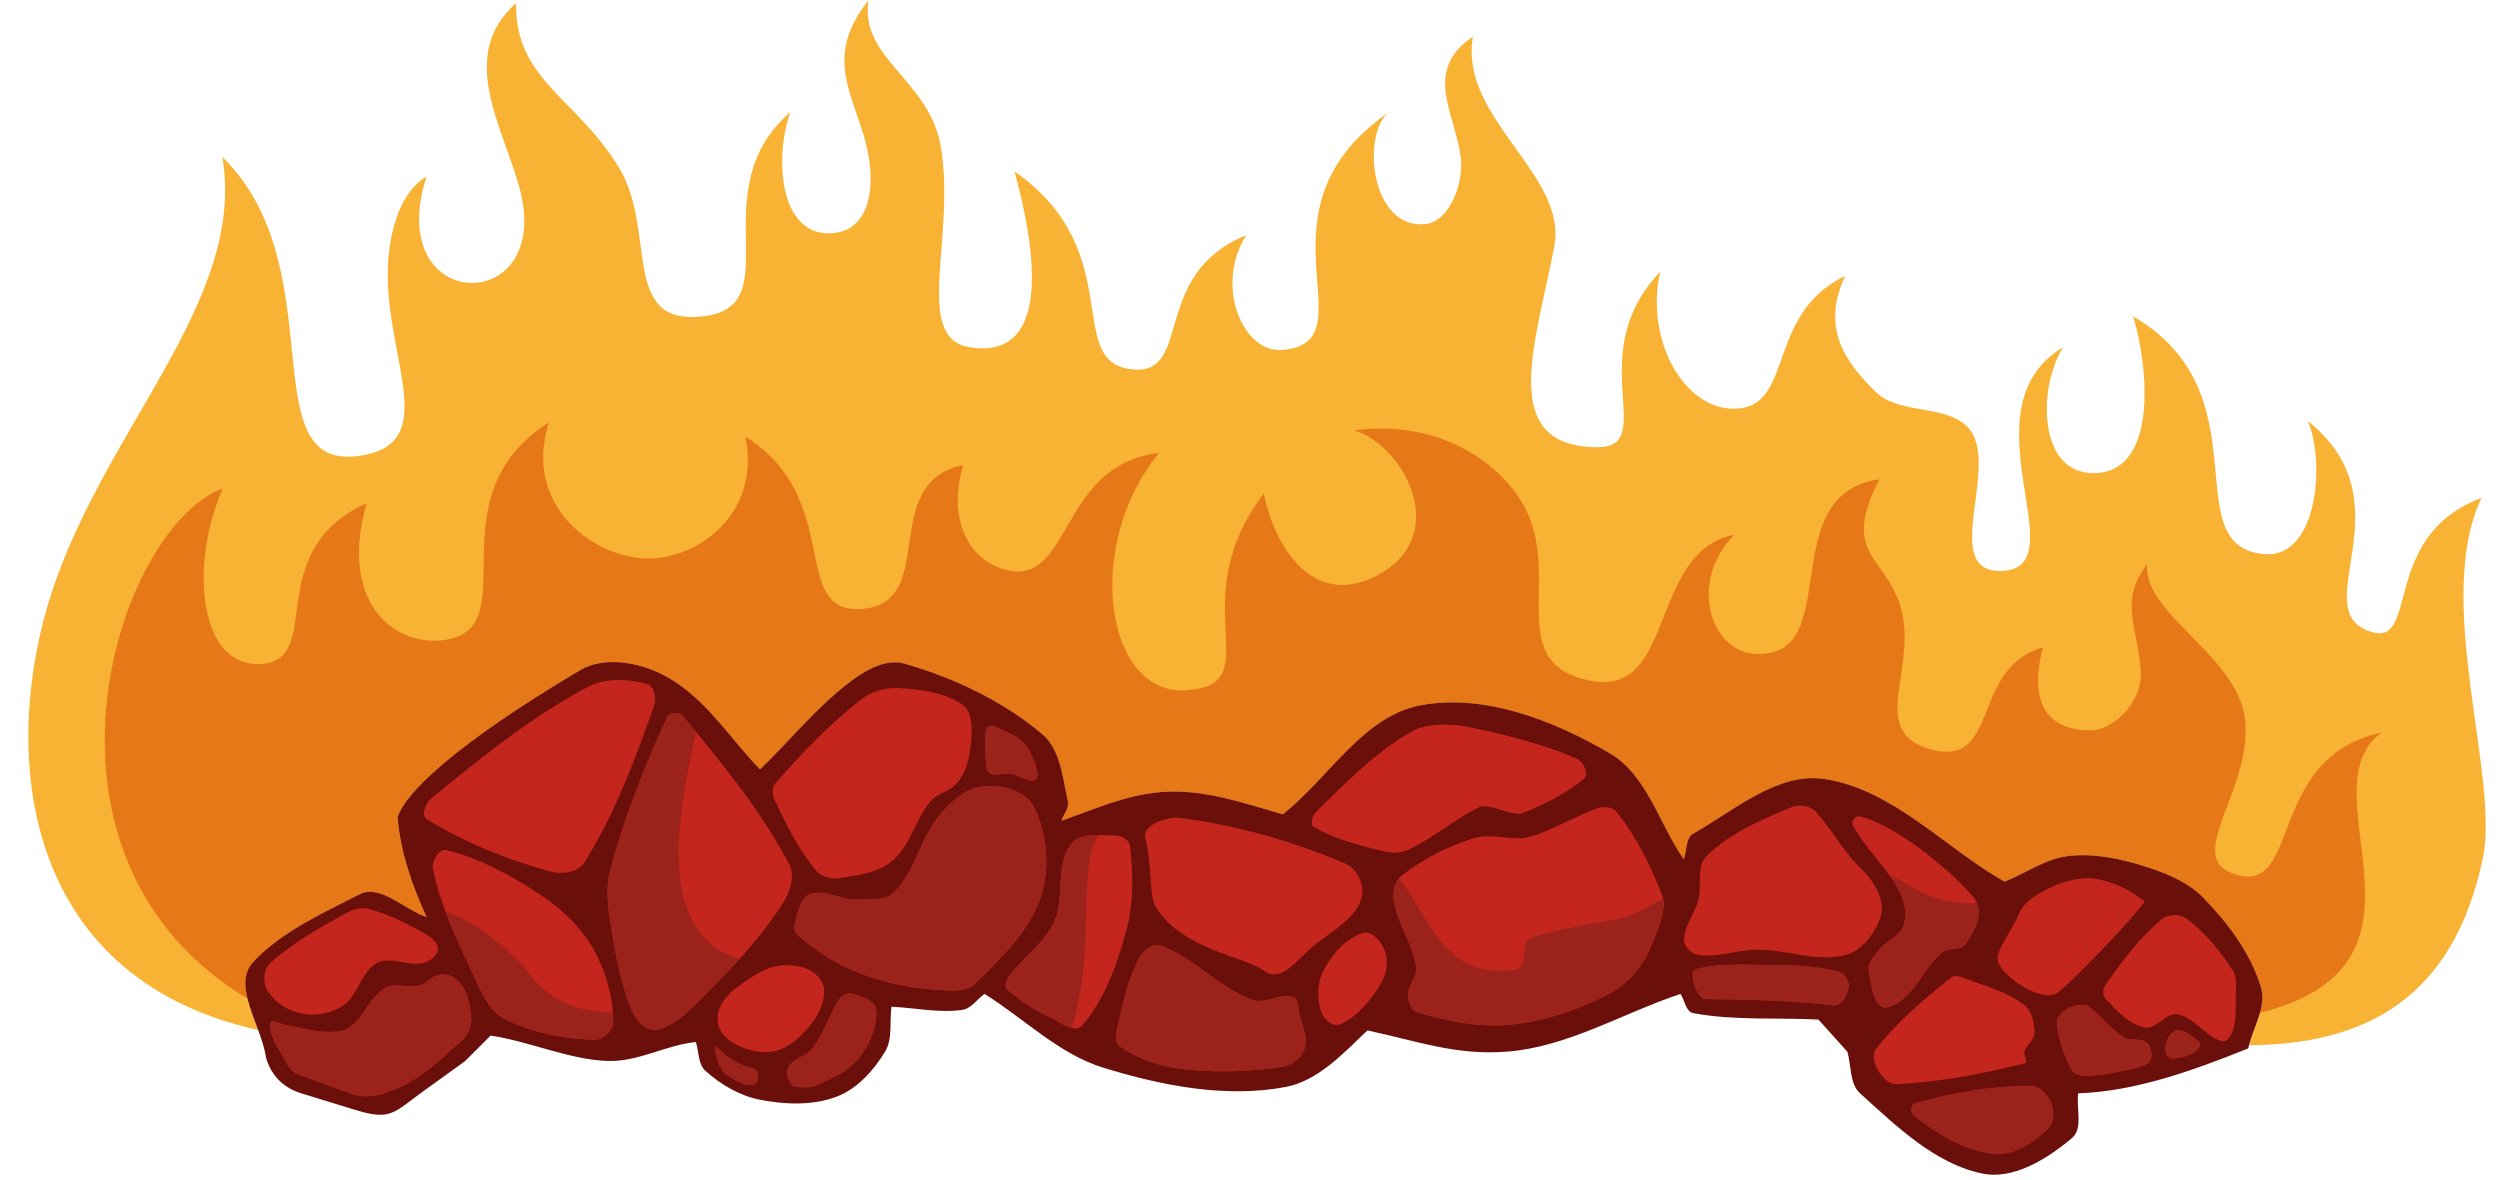 <?xml version="1.0" encoding="UTF-8" standalone="no"?><svg xmlns="http://www.w3.org/2000/svg" xmlns:xlink="http://www.w3.org/1999/xlink" fill="#000000" height="228" preserveAspectRatio="xMidYMid meet" version="1" viewBox="40.6 42.4 483.0 228.0" width="483" zoomAndPan="magnify"><g><g clip-rule="evenodd" fill-rule="evenodd"><g id="change1_1"><path d="M90.475,241.396c-46.295-10.262-49.845-54.388-39.78-84.858 c10.525-31.864,37.542-56.398,32.859-83.821c21.746,21.208,5.523,60.451,26.153,57.795c16.154-2.081,5.751-17.958,5.801-35.182 c0.02-6.738,1.872-15.528,7.504-18.829c-8.656,26.754,24.761,27.336,17.961,2.212c-3.195-11.811-12.098-25.58-0.666-35.725 c-0.23,14.809,11.618,18.299,19.831,31.7c7.551,12.321,0.061,30.896,16.55,28.796c16.638-2.119-0.79-24.335,16.59-39.415 c-3.367,9.695-1.75,25.149,9.104,23.24c6.244-1.097,7.63-8.96,5.474-17.335c-2.445-9.492-8.17-16.668,0.555-27.525 c-1.817,11.184,11.781,15.438,13.946,28.228c2.968,17.528-5.471,36.958,5.512,38.795c17.133,2.863,12.045-21.973,8.731-33.969 c22.41,15.678,9.043,37.335,23.159,38.292c11.23,0.762,3.187-18.544,21.62-25.943c-6.182,9.676-0.69,22.863,7.027,22.161 c17.482-1.591-7.097-26.882,20.539-45.943c-5.311,4.072-3.63,22.693,7.026,21.62c4.718-0.476,7.499-7.969,6.835-13.018 c-1.106-8.411-7.355-16.689,2.354-23.196c-2.718,15.825,18.417,26.651,15.717,40.618c-3.662,18.944-10.977,38.503,8.19,38.708 c12.299,0.132-3.091-17.897,12.307-33.924c-3.034,12.992,4.521,26.854,14.595,26.485c11.323-0.418,5.765-18.354,21.121-25.655 c-4.893,10.384,0.44,17.051,5.903,22.412c4.729,4.64,14.568,2.146,18.378,7.566c5.305,7.546-5.945,27.416,5.945,27.025 c15.058-0.493-7.872-31.325,11.892-43.24c-4.851,7.667-4.914,23.905,5.405,24.323c12.739,0.515,11.33-19.554,8.107-30.27 c25.75,14.967,7.731,44.586,25.487,45.939c9.84,0.751,11.779-16.919,8.315-25.692c19.901,15.981-1.124,36.83,12.346,40.754 c9.107,2.651,1.695-18.702,21.155-25.919c-9.401,19.726,3.593,53.827,0.259,69.637c-5.722,27.123-22.762,35.956-45.188,36.086 c0.965-3.725,3.415-7.507,2.331-11.146c-1.962-6.59-6.357-12.424-11.153-17.351c-3.094-3.177-7.538-4.885-11.773-6.195 c-4.577-1.418-9.494-2.413-14.252-1.86c-4.419,0.515-8.263,3.305-12.394,4.958c-11.566-6.609-21.535-17.794-34.7-19.83 c-9.06-1.399-17.435,6.006-25.405,10.535c-1.534,0.872-1.24,3.305-1.859,4.958c-4.75-6.816-7.082-16.253-14.252-20.449 c-10.851-6.352-24.198-11.598-36.559-9.295c-11.131,2.073-17.764,14.044-26.646,21.067c-7.229-2.065-14.399-4.601-21.914-4.382 c-7.444,0.215-13.82,3.143-20.842,5.621c0.413-1.239,1.522-2.442,1.239-3.718c-1.006-4.531-1.409-10.021-4.957-13.012 c-7.627-6.432-17.059-10.871-26.645-13.633c-3.327-0.959-7.123,1.051-9.915,3.098c-6.714,4.924-11.98,11.567-17.969,17.351 c-5.371-5.576-9.692-12.404-16.111-16.729c-6.479-4.368-14.119-5.13-18.589-2.479c-24.111,14.295-34.037,23.878-35.32,28.504 c0.51,6.402,2.668,12.805,5.577,19.209c-4.337-1.447-8.961-6.455-13.013-4.338c-5.96,3.113-14.813,6.948-20.448,13.012 C86.452,231.537,88.688,236.539,90.475,241.396L90.475,241.396z" fill="#f8b335"/></g><g id="change2_1"><path d="M88.412,235.329c-45.616-27.375-25.459-90.853-4.769-98.577 c-6.585,14.999-4.58,35.09,7.756,33.895c11.904-1.15-0.379-21.786,20.064-31.043c-5.469,18.801,4.974,27.602,14.597,26.489 c16.916-1.953-2.435-27.399,20.584-42.084c-4.97,15.591,7.805,25.511,18.059,26.251c10.014,0.724,23.025-8.175,19.909-23.507 c19.175,12.046,8.389,34.243,22.374,33.299c15.259-1.026,3.024-24.362,19.711-27.81c-3.085,10.204,0.877,18.099,7.776,20.127 c13.369,3.934,10.351-20.137,30.046-22.455c-14.615,17.757-10.478,46.924,5.281,45.847c16.412-1.121-1.186-16.921,14.991-38.029 c1.916,9.982,9.275,22.247,21.635,15.969c14.729-7.479,5.737-25.07-4.159-28.152c17.047-2.328,29.587,7.13,33.565,16.218 c5.86,13.383-4.322,28.918,12.023,32.145c16.625,3.284,11.224-25.062,27.863-28.204c-8.849,8.692-4.951,22.545,4.022,23.017 c17.532,0.924,3.326-30.859,23.984-33.734c-8.049,15.384,2.284,14.881,4.484,26.405c2.189,11.479-6.615,22.775,5.798,25.877 c12.938,3.232,7.346-15.823,21.282-19.805c-2.933,11.317,1.347,15.993,9.107,16.051c4.447,0.035,10.068-5.341,9.795-11.232 c-0.4-8.612-4.418-13.574,1.225-20.829c-0.732,9.603,17.552,17.68,18.928,29.91c1.465,13.019-11.266,26.03-2.917,29.558 c14.181,5.992,6.417-22.141,29.275-26.99c-15.298,11.291,14.306,44.671-23.476,54.137c0.466-1.644,0.679-3.279,0.2-4.885 c-1.963-6.59-6.357-12.426-11.153-17.351c-3.094-3.177-7.537-4.885-11.774-6.197c-4.575-1.415-9.493-2.411-14.252-1.858 c-4.418,0.515-8.261,3.305-12.393,4.958c-11.567-6.609-21.535-17.794-34.7-19.83c-9.06-1.399-17.436,6.007-25.405,10.535 c-1.534,0.87-1.239,3.305-1.859,4.958c-4.751-6.816-7.082-16.253-14.252-20.448c-10.851-6.353-24.198-11.599-36.56-9.296 c-11.13,2.073-17.763,14.045-26.645,21.067c-7.229-2.064-14.399-4.6-21.915-4.384c-7.442,0.217-13.819,3.145-20.842,5.623 c0.414-1.239,1.523-2.441,1.239-3.718c-1.006-4.531-1.408-10.021-4.957-13.012c-7.627-6.432-17.059-10.871-26.645-13.632 c-3.327-0.96-7.123,1.05-9.915,3.098c-6.714,4.923-11.98,11.566-17.97,17.351c-5.371-5.577-9.691-12.404-16.111-16.73 c-6.48-4.368-14.119-5.13-18.589-2.479c-24.112,14.295-34.037,23.879-35.32,28.504c0.51,6.402,2.668,12.805,5.577,19.209 c-4.338-1.446-8.96-6.455-13.012-4.338c-5.96,3.113-14.814,6.948-20.449,13.012C87.745,230.146,87.748,232.632,88.412,235.329 L88.412,235.329z" fill="#e77817"/></g><g id="change3_1"><path d="M92.006,246.816c-0.827-6.197-6.733-14.011-2.479-18.59 c5.636-6.064,14.489-9.898,20.448-13.012c4.052-2.117,8.675,2.891,13.014,4.337c-2.909-6.402-5.067-12.807-5.578-19.209 c1.283-4.625,11.209-14.208,35.32-28.504c4.47-2.65,12.11-1.889,18.59,2.479c6.419,4.325,10.741,11.153,16.11,16.729 c5.99-5.783,11.256-12.428,17.97-17.351c2.792-2.048,6.587-4.057,9.914-3.098c9.586,2.762,19.019,7.201,26.645,13.633 c3.549,2.991,3.952,8.482,4.958,13.013c0.282,1.274-0.827,2.478-1.239,3.717c7.023-2.479,13.398-5.406,20.842-5.621 c7.515-0.219,14.685,2.316,21.914,4.382c8.882-7.021,15.514-18.994,26.645-21.067c12.361-2.303,25.708,2.943,36.56,9.295 c7.171,4.196,9.501,13.633,14.252,20.448c0.62-1.653,0.325-4.085,1.858-4.957c7.971-4.529,16.347-11.935,25.406-10.535 c13.166,2.036,23.134,13.221,34.701,19.83c4.131-1.653,7.974-4.444,12.393-4.958c4.759-0.554,9.675,0.442,14.252,1.86 c4.235,1.311,8.679,3.018,11.772,6.195c4.797,4.927,9.192,10.763,11.154,17.351c1.145,3.842-1.652,7.849-2.479,11.773 c-10.947,4.397-21.894,8.294-32.841,8.675c-0.413,2.891,1.004,6.807-1.24,8.674c-4.772,3.979-11.271,8.106-17.351,6.816 c-9.189-1.949-16.58-9.187-23.546-15.49c-2.083-1.886-1.652-5.37-2.479-8.056c-1.859-2.065-3.718-4.13-5.577-6.195 c-8.056-0.414-16.236,0.233-24.167-1.239c-1.464-0.273-1.652-2.479-2.478-3.719c-11.154,3.719-21.741,10.226-33.461,11.153 c-9.894,0.783-17.318-2.03-27.025-4.096c-4.545,4.338-9.561,9.74-15.73,10.912c-11.631,2.208-24.009-0.229-35.321-3.719 c-8.598-2.651-15.284-9.5-22.927-14.251c-1.445,1.032-2.578,2.856-4.337,3.098c-4.506,0.621-9.088-0.412-13.632-0.619 c-0.414,2.892,0.275,6.179-1.24,8.675c-2.199,3.622-5.339,7.154-9.295,8.675c-4.63,1.78-10.002,1.569-14.872,0.62 c-3.899-0.76-7.581-2.92-10.534-5.576c-1.456-1.312-1.239-3.719-1.859-5.577c-5.989,0.619-11.052,3.848-17.07,3.66 c-7.299-0.228-15.358-3.867-22.587-4.899c-1.652,1.651-3.305,3.305-4.958,4.956c-2.582,1.86-5.163,3.719-7.746,5.578 c-6.269,4.514-6.463,5.97-13.787,3.717c-3.357-1.032-6.713-2.065-10.07-3.098C95.352,252.562,93.08,250.289,92.006,246.816 L92.006,246.816z" fill="#6b0f0a"/></g><g id="change4_1"><path d="M123.053,200.692c-1.15-0.698-0.249-3.107,0.792-3.962 c9.57-7.874,19.327-15.778,30.272-21.595c3.382-1.797,7.786-1.619,11.478-0.594c1.408,0.389,1.867,2.78,1.384,4.159 c-3.653,10.434-7.612,20.93-13.454,30.313c-1.192,1.915-4.354,2.377-6.53,1.781C138.638,208.515,130.455,205.19,123.053,200.692 L123.053,200.692z M124.24,210.399c-0.325-1.483,1.096-4.122,2.572-3.763c6.68,1.624,12.899,5.072,18.6,8.916 c3.947,2.661,7.566,6.147,9.894,10.301c2.372,4.234,3.759,9.214,3.759,14.067c0,1.682-2.079,3.43-3.759,3.368 c-5.963-0.225-12.142-1.365-17.413-4.161c-2.928-1.553-4.315-5.128-5.738-8.123C128.997,224.36,125.816,217.587,124.24,210.399 L124.24,210.399z M158.471,210.599c2.736-10.212,6.587-20.148,11.08-29.719c0.421-0.896,2.338-0.963,2.968-0.196 c7.497,9.084,15.09,18.304,20.578,28.726c1.218,2.316,0.033,5.528-1.385,7.728c-4.136,6.413-9.47,12.014-14.841,17.436 c-2.656,2.68-5.459,5.745-9.102,6.734c-1.801,0.489-3.969-1.273-4.748-2.972c-2.42-5.268-3.415-11.118-4.354-16.84 C158.08,217.91,157.531,214.106,158.471,210.599L158.471,210.599z M92.379,233.969c-1.012-1.371-0.971-4.23,0.292-5.376 c4.536-4.114,9.511-6.872,14.884-9.813c1.171-0.641,2.619-1.147,3.919-0.842c3.443,0.809,6.704,2.357,9.801,4.066 c1.534,0.846,3.62,1.777,3.919,3.504c0.232,1.335-1.486,2.616-2.8,2.945c-2.898,0.723-6.319-1.395-8.96,0 c-3.058,1.612-3.592,6.172-6.441,8.129c-2.202,1.514-5.212,2.172-7.839,1.683C96.132,237.705,94.205,236.44,92.379,233.969 L92.379,233.969z M98.267,249.995c-1.593-0.55-2.19-2.006-3.015-3.475c-1.163-2.077-2.648-4.063-2.397-6.432 c0.094-0.886,1.785,0.118,2.66,0.28c3.419,0.633,7.633,1.92,11.033,1.189c3.86-0.832,5.133-6.526,8.62-8.381 c1.731-0.92,5.395,0.325,7.125-0.604c1.638-0.876,1.509-1.477,3.324-1.877c1.389-0.308,3.019,0.584,3.92,1.68 c1.631,1.988,1.82,4.175,2.1,6.731c0.178,1.62-0.73,3.413-1.96,4.486c-3.963,3.453-7.252,6.805-12.041,8.97 c-2.705,1.227-6.007,2.209-8.82,1.263C105.472,252.702,101.639,251.155,98.267,249.995L98.267,249.995z M194.666,223.009 c-0.705-0.634-0.636-1.92-0.353-2.825c0.577-1.843,0.994-4.432,2.821-5.061c2.798-0.961,5.856,1.124,8.814,1.06 c2.512-0.054,5.636,0.372,7.405-1.413c4.072-4.105,5.085-10.524,8.814-14.945c2.172-2.575,5.107-5.227,8.462-5.532 c3.45-0.313,8.051,0.807,9.639,3.885c2.688,5.211,3.256,11.97,1.411,17.534c-2.22,6.692-7.766,11.906-12.812,16.831 c-1.375,1.34-3.723,1.257-5.643,1.176C212.296,233.263,202.502,230.063,194.666,223.009L194.666,223.009z M190.199,196.764 c-0.427-0.929-0.44-2.29,0.235-3.06c5.157-5.876,10.601-11.605,16.808-16.358c1.97-1.509,4.694-2.152,7.17-2.001 c4.164,0.255,8.667,0.815,12.105,3.179c1.812,1.245,1.9,4.161,1.764,6.354c-0.189,3.034-0.771,6.364-2.703,8.709 c-1.531,1.86-3.737,1.853-5.267,3.711c-2.789,3.388-3.694,7.941-6.84,11.001c-2.736,2.658-7.037,3.214-10.813,3.767 c-1.557,0.227-3.473-0.312-4.466-1.531C194.841,206.418,192.42,201.584,190.199,196.764L190.199,196.764z M231.101,183.348 c0.09-0.574,1.11-0.814,1.646-0.588c2.879,1.215,5.691,2.314,7.001,5.151c3.543,7.667-1.22,4.927-2.468,4.374 c-2.857-1.267-5.852,1.228-6.139-1.994C230.936,187.98,230.744,185.639,231.101,183.348L231.101,183.348z M179.237,239.495 c-0.167-4.053,3.869-6.582,7.299-8.748c2.856-1.802,5.544-2.256,8.847-1.551c2.015,0.432,4.347,2.261,4.423,4.32 c0.138,3.699-2.155,6.781-4.866,9.301c-2.5,2.324-5.174,3.358-8.515,2.656C183.134,244.784,179.376,242.855,179.237,239.495 L179.237,239.495z M202.793,235.397c0.487-0.768,1.669-1.255,2.542-0.995c1.755,0.52,4.309,1.283,4.534,3.1 c0.371,3.001-1.367,6.992-3.316,9.301c-2.679,3.175-4.795,3.581-8.516,5.426c-0.753,0.375-4.041,0.348-4.535-0.331 c-0.795-1.097-1.127-2.378-0.442-3.544c0.82-1.398,3.449-2.024,4.423-3.322C199.952,241.744,200.587,238.867,202.793,235.397 L202.793,235.397z M179.016,244.589c2.112,2.356,4.785,3.739,7.299,4.317c0.97,0.225,0.964,2.74,0,2.991 c-1.726,0.451-3.571-0.721-5.087-1.661c-0.921-0.572-1.485-1.649-1.879-2.658C178.983,246.646,178.348,243.842,179.016,244.589 L179.016,244.589z M263.913,217.662c-1.364-2.21-0.71-8.164-2.037-13.375c-0.643-2.52,4.209-4.187,6.792-3.854 c10.949,1.411,21.765,4.511,31.921,8.841c2.113,0.9,3.566,3.857,3.17,6.122c-0.707,4.031-5.576,6.812-8.83,9.293 c-3.568,2.723-6.582,7.885-10.188,5.215C281.044,227.164,269.002,225.897,263.913,217.662L263.913,217.662z M295.835,237.838 c-0.77-2.535-0.8-5.602,0.452-7.936c1.666-3.105,4.306-6.292,7.697-7.253c1.852-0.524,3.73,2.015,4.301,3.854 c0.638,2.052,0.024,4.536-1.132,6.349c-1.925,3.014-4.423,6.036-7.697,7.479C298.115,240.922,296.26,239.238,295.835,237.838 L295.835,237.838z M247.386,205.646c1.748-2.442,5.826-1.872,8.829-1.812c1.133,0.021,2.591,0.914,2.717,2.04 c0.599,5.335,0.708,10.907-0.679,16.094c-1.766,6.596-4.134,13.427-8.603,18.59c-1.377,1.59-4.218-0.669-6.113-1.588 c-2.994-1.452-5.958-3.151-8.376-5.44c-0.551-0.522-0.209-1.646,0.226-2.267c2.647-3.776,6.875-6.478,8.83-10.654 C246.378,215.993,244.42,209.794,247.386,205.646L247.386,205.646z M260.718,227.437c0.755-1.405,2.678-2.908,4.174-2.349 c6.357,2.376,11.149,7.989,17.476,10.447c2.519,0.977,5.498-1.29,8.087-0.524c1.109,0.329,0.923,2.137,1.174,3.267 c0.49,2.192,1.703,4.513,1.044,6.661c-0.535,1.74-2.376,3.235-4.174,3.525c-6.611,1.067-13.441,1.216-20.086,0.393 c-4.056-0.505-8.119-1.982-11.477-4.311c-1.078-0.748-0.674-2.638-0.392-3.918C257.541,236.125,258.537,231.5,260.718,227.437 L260.718,227.437z M294.76,199.36c5.797-5.687,11.576-11.686,18.65-15.672c2.727-1.536,7.36-1.505,10.435-0.915 c6.322,1.212,15.659,3.542,21.49,6.269c1.21,0.564,2.302,2.9,1.305,3.788c-2.855,2.535-8.453,5.471-12.07,6.698 c-1.8,0.609-6.404-2.036-8.117-1.214c-4.8,2.305-8.879,5.955-13.694,8.228c-1.381,0.651-3.078,0.742-4.564,0.393 c-4.697-1.108-9.491-2.332-13.695-4.703C293.661,201.76,294.073,200.033,294.76,199.36L294.76,199.36z M309.889,216.468 c-0.271-1.657,0.112-3.798,1.435-4.833c4.166-3.26,9.024-5.775,14.086-7.313c3.453-1.05,7.342,0.683,10.825-0.262 c3.456-0.938,9.521-4.3,12.903-5.474c1.209-0.42,2.991-0.352,3.782,0.651c3.969,5.043,6.466,10.098,8.778,16.084 c1.13,2.924-1.089,7.244-2.248,10.156c-1.402,3.524-4.112,6.787-7.435,8.62c-5.996,3.307-12.753,5.557-19.563,6.269 c-6.018,0.627-12.177-0.704-17.998-2.352c-1.2-0.34-1.79-2.019-1.827-3.266c-0.056-1.941,1.853-3.693,1.565-5.615 C313.532,224.724,310.609,220.868,309.889,216.468L309.889,216.468z M368.71,216.338c0.739-2.78-0.475-6.461,1.565-8.489 c4.518-4.491,10.665-7.127,16.564-9.534c1.437-0.586,3.531-0.242,4.564,0.914c2.594,2.902,4.385,5.933,6.837,8.957 c1.249,1.541,2.72,2.608,3.858,4.232c1.416,2.024,2.624,4.846,1.825,7.184c-1.075,3.145-3.567,6.465-6.781,7.313 c-5.476,1.446-11.294-1.044-16.955-1.044c-3.799,0-7.58,1.529-11.348,1.044c-1.343-0.172-2.854-1.521-2.87-2.874 C365.938,221.317,368.011,218.972,368.71,216.338L368.71,216.338z M403.403,249.117c-0.677-1.176-1.234-2.989-0.392-4.049 c4.174-5.252,9.326-9.707,14.608-13.844c0.722-0.564,1.881-0.063,2.739,0.262c3.875,1.471,8.086,2.533,11.347,5.093 c1.494,1.174,1.956,3.454,1.956,5.354c0,1.383-1.547,2.338-1.956,3.656c-0.22,0.708,0.849,2.038,0.13,2.22 c-8.156,2.063-16.508,3.663-24.911,4.05C405.438,251.927,404.146,250.405,403.403,249.117L403.403,249.117z M410.446,257.996 c-0.842-0.653-0.766-2.196,0.261-2.48c7.282-2.017,14.879-3.415,22.434-3.264c1.814,0.034,3.438,2.034,3.912,3.785 c0.483,1.783,0.313,3.45-1.043,4.703c-2.857,2.638-6.435,4.985-10.304,4.569C419.962,264.694,415.008,261.545,410.446,257.996 L410.446,257.996z M426.583,228.129c-0.493-2.076,2.89-6.174,3.839-8.697c0.948-2.521,3.074-3.92,5.534-5.183 c2.459-1.263,5.689-2.362,8.747-2.146c3.056,0.218,7.088,2.055,8.745,3.396c1.657,1.343,2.239,0.215-0.356,3.396 c-2.596,3.182-11.58,12.577-14.815,15.193C435.287,236.506,427.262,230.978,426.583,228.129L426.583,228.129z M447.38,235.342 c-0.602-0.661-0.517-1.953,0-2.682c3.222-4.549,6.598-9.135,10.89-12.691c1.19-0.987,3.39-1.09,4.641-0.18 c3.682,2.683,6.644,6.358,9.104,10.188c0.874,1.361,0.534,3.208,0.534,4.826c0,2.211,0.111,4.5-0.534,6.613 c-0.296,0.967-1.171,2.421-2.143,2.145c-3.212-0.91-5.283-4.596-8.569-5.182c-2.263-0.404-4.181,2.991-6.425,2.502 C451.842,240.221,449.473,237.637,447.38,235.342L447.38,235.342z M398.524,201.728c-0.358-0.688,0.596-1.787,1.354-1.621 c6.014,1.327,16.485,9.208,21.984,15.624c0.711,0.828,1.243,2.502,1.06,3.577c-0.336,1.967-1.522,3.831-2.615,5.498 c-0.854,1.303-3.198,0.576-4.408,1.556c-3.893,3.154-5.755,9.479-10.632,10.632c-2.633,0.622-3.257-4.581-3.63-7.261 c-0.203-1.454,1.166-2.736,2.073-3.889c1.362-1.729,3.944-2.591,4.668-4.668c0.718-2.056,0.206-4.542-0.777-6.483 C405.217,209.987,400.958,206.406,398.524,201.728L398.524,201.728z M369.9,235.411c-0.863-0.01-1.977-2.494-2.117-3.347 c-0.129-0.779-0.418-2.103,0.333-2.344c3.67-1.18,8.848-0.953,12.702-0.892c5.459,0.087,9.772-0.085,15.042,1.338 c1.145,0.31,2.076,1.841,1.895,3.013c-0.23,1.485-1.404,3.628-2.896,3.458C386.328,235.669,378.611,235.518,369.9,235.411 L369.9,235.411z M437.978,239.872c-0.081-1.081,1.067-2.021,2.006-2.563c1.045-0.607,2.362-0.795,3.564-0.671 c0.717,0.075,1.23,0.766,1.783,1.228c1.938,1.62,3.512,3.726,5.682,5.02c1.239,0.738,3.111-0.012,4.235,0.894 c0.87,0.7,1.214,2.164,0.892,3.235c-0.271,0.896-1.434,1.326-2.341,1.562c-3.315,0.859-6.717,1.526-10.139,1.673 c-0.999,0.043-2.306-0.237-2.786-1.115C439.321,246.296,438.22,243.098,437.978,239.872L437.978,239.872z M460.121,246.876 c-0.868-0.018-1.314-1.478-1.165-2.334c0.21-1.21,0.902-2.74,2.097-3.032c1.407-0.346,3.335,1.265,4.427,2.216 c0.427,0.372-0.018,1.29-0.466,1.635C463.678,246.387,461.805,246.911,460.121,246.876L460.121,246.876z" fill="#c4261d"/></g><g id="change5_1"><path d="M126.714,218.625c5.393,1.289,13.569,8.297,16.041,11.724 c3.95,5.476,9.318,7.458,16.24,7.681c0.045,0.632,0.069,1.263,0.069,1.891c0,1.683-2.079,3.431-3.759,3.368 c-5.963-0.224-12.142-1.362-17.412-4.161c-2.929-1.553-4.316-5.128-5.739-8.121C130.227,226.949,128.288,222.842,126.714,218.625 L126.714,218.625z M175.079,183.794c-3.318,15.188-8.239,38.594,8.326,43.942c-2.118,2.338-4.322,4.602-6.534,6.835 c-2.656,2.681-5.459,5.747-9.102,6.737c-1.801,0.489-3.969-1.276-4.749-2.972c-2.42-5.27-3.415-11.121-4.354-16.843 c-0.588-3.585-1.137-7.387-0.197-10.896c2.736-10.212,6.587-20.149,11.08-29.719c0.421-0.896,2.338-0.961,2.968-0.197 C173.372,181.717,174.226,182.756,175.079,183.794L175.079,183.794z M98.267,249.994c-1.593-0.549-2.19-2.005-3.015-3.475 c-1.163-2.074-2.648-4.063-2.397-6.432c0.094-0.885,1.785,0.118,2.66,0.281c3.419,0.632,7.634,1.92,11.033,1.188 c3.86-0.831,5.134-6.523,8.619-8.378c1.732-0.923,5.395,0.322,7.125-0.604c1.638-0.878,1.509-1.479,3.324-1.88 c1.388-0.306,3.019,0.584,3.92,1.683c1.631,1.986,1.82,4.173,2.1,6.729c0.178,1.622-0.73,3.414-1.96,4.485 c-3.963,3.454-7.252,6.805-12.041,8.971c-2.705,1.226-6.006,2.21-8.82,1.263C105.472,252.701,101.638,251.156,98.267,249.994 L98.267,249.994z M202.792,235.397c0.487-0.768,1.67-1.255,2.543-0.996c1.755,0.522,4.309,1.284,4.534,3.1 c0.371,3.001-1.368,6.992-3.317,9.303c-2.679,3.174-4.795,3.579-8.516,5.426c-0.753,0.373-4.04,0.349-4.534-0.332 c-0.795-1.097-1.126-2.379-0.442-3.545c0.821-1.397,3.449-2.024,4.423-3.321C199.952,241.745,200.587,238.868,202.792,235.397 L202.792,235.397z M179.017,244.588c2.111,2.357,4.784,3.74,7.298,4.32c0.97,0.222,0.964,2.737,0,2.989 c-1.726,0.45-3.57-0.722-5.086-1.661c-0.922-0.572-1.486-1.647-1.88-2.659C178.982,246.646,178.347,243.842,179.017,244.588 L179.017,244.588z M247.657,241.009c4.792-15.069,0.978-31.43,5.218-37.273c-2.191,0.004-4.343,0.31-5.489,1.913 c-2.965,4.146-1.008,10.345-3.169,14.96c-1.956,4.177-6.183,6.878-8.829,10.654c-0.436,0.623-0.778,1.746-0.226,2.269 c2.418,2.287,5.381,3.987,8.375,5.439C244.735,239.553,246.312,240.668,247.657,241.009L247.657,241.009z M194.666,223.009 c-0.704-0.635-0.636-1.919-0.353-2.825c0.576-1.843,0.995-4.433,2.821-5.061c2.798-0.961,5.856,1.123,8.814,1.06 c2.512-0.054,5.636,0.371,7.405-1.411c4.072-4.107,5.086-10.527,8.815-14.947c2.173-2.576,5.107-5.225,8.463-5.53 c3.449-0.315,8.05,0.804,9.637,3.883c2.688,5.211,3.256,11.969,1.411,17.536c-2.22,6.69-7.766,11.905-12.812,16.828 c-1.375,1.342-3.723,1.257-5.641,1.178C212.295,233.263,202.501,230.064,194.666,223.009L194.666,223.009z M231.101,183.348 c0.089-0.575,1.109-0.814,1.646-0.588c2.879,1.214,5.692,2.314,7.002,5.151c3.543,7.666-1.22,4.927-2.468,4.373 c-2.857-1.267-5.852,1.229-6.139-1.993C230.936,187.98,230.744,185.639,231.101,183.348L231.101,183.348z M260.718,227.437 c0.755-1.406,2.679-2.908,4.174-2.35c6.356,2.377,11.149,7.992,17.476,10.447c2.518,0.977,5.498-1.289,8.088-0.521 c1.107,0.326,0.921,2.137,1.174,3.264c0.489,2.193,1.702,4.514,1.043,6.661c-0.535,1.741-2.376,3.235-4.174,3.525 c-6.611,1.067-13.441,1.217-20.086,0.393c-4.056-0.505-8.12-1.981-11.477-4.31c-1.078-0.747-0.674-2.638-0.392-3.918 C257.54,236.124,258.537,231.499,260.718,227.437L260.718,227.437z M310.911,212.023c6.097,7.986,8.588,19.513,22.314,17.731 c2.517-0.327,1.223-4.496,2.728-6.002c0.734-0.733,13.986-3.394,15.822-3.545c3.84-0.318,6.956-2.575,10.13-4.159 c0.571,2.88-1.39,6.749-2.456,9.429c-1.401,3.525-4.111,6.789-7.434,8.62c-5.996,3.307-12.753,5.56-19.563,6.27 c-6.018,0.626-12.178-0.702-17.999-2.352c-1.199-0.339-1.789-2.019-1.826-3.264c-0.056-1.943,1.853-3.695,1.565-5.616 c-0.66-4.41-3.583-8.268-4.304-12.669C309.647,214.995,309.922,213.145,310.911,212.023L310.911,212.023z M405.637,211.505 c2.408,1.039,5.082,2.701,6.695,3.52c2.681,1.359,6.883,2.096,10.196,1.847c0.332,0.803,0.513,1.744,0.394,2.438 c-0.337,1.964-1.522,3.828-2.615,5.495c-0.854,1.304-3.198,0.576-4.409,1.557c-3.892,3.155-5.754,9.48-10.631,10.631 c-2.633,0.623-3.257-4.58-3.631-7.261c-0.202-1.454,1.166-2.734,2.075-3.889c1.361-1.729,3.942-2.591,4.667-4.667 c0.718-2.054,0.206-4.543-0.777-6.484C407.035,213.576,406.363,212.522,405.637,211.505L405.637,211.505z M410.447,257.998 c-0.843-0.655-0.767-2.199,0.261-2.483c7.281-2.017,14.878-3.414,22.433-3.264c1.814,0.037,3.438,2.034,3.912,3.786 c0.483,1.783,0.313,3.449-1.043,4.703c-2.857,2.637-6.436,4.984-10.304,4.57C419.962,264.694,415.008,261.544,410.447,257.998 L410.447,257.998z M369.9,235.411c-0.863-0.01-1.977-2.495-2.117-3.348c-0.129-0.777-0.417-2.102,0.333-2.344 c3.67-1.179,8.848-0.953,12.703-0.891c5.458,0.087,9.771-0.086,15.041,1.338c1.145,0.31,2.076,1.841,1.895,3.013 c-0.229,1.486-1.404,3.627-2.897,3.459C386.329,235.668,378.611,235.518,369.9,235.411L369.9,235.411z M437.978,239.874 c-0.081-1.083,1.067-2.021,2.006-2.566c1.045-0.607,2.362-0.795,3.564-0.669c0.718,0.073,1.23,0.764,1.783,1.226 c1.938,1.623,3.512,3.727,5.682,5.022c1.239,0.736,3.111-0.014,4.235,0.891c0.87,0.702,1.214,2.166,0.891,3.235 c-0.271,0.899-1.433,1.326-2.339,1.563c-3.316,0.86-6.718,1.527-10.14,1.675c-1,0.042-2.306-0.24-2.785-1.116 C439.321,246.295,438.22,243.097,437.978,239.874L437.978,239.874z M460.12,246.875c-0.868-0.017-1.313-1.475-1.165-2.331 c0.211-1.211,0.904-2.74,2.098-3.034c1.407-0.345,3.334,1.265,4.427,2.216c0.427,0.373-0.018,1.29-0.466,1.634 C463.679,246.387,461.805,246.91,460.12,246.875L460.12,246.875z" fill="#9b231c"/></g></g></g></svg>